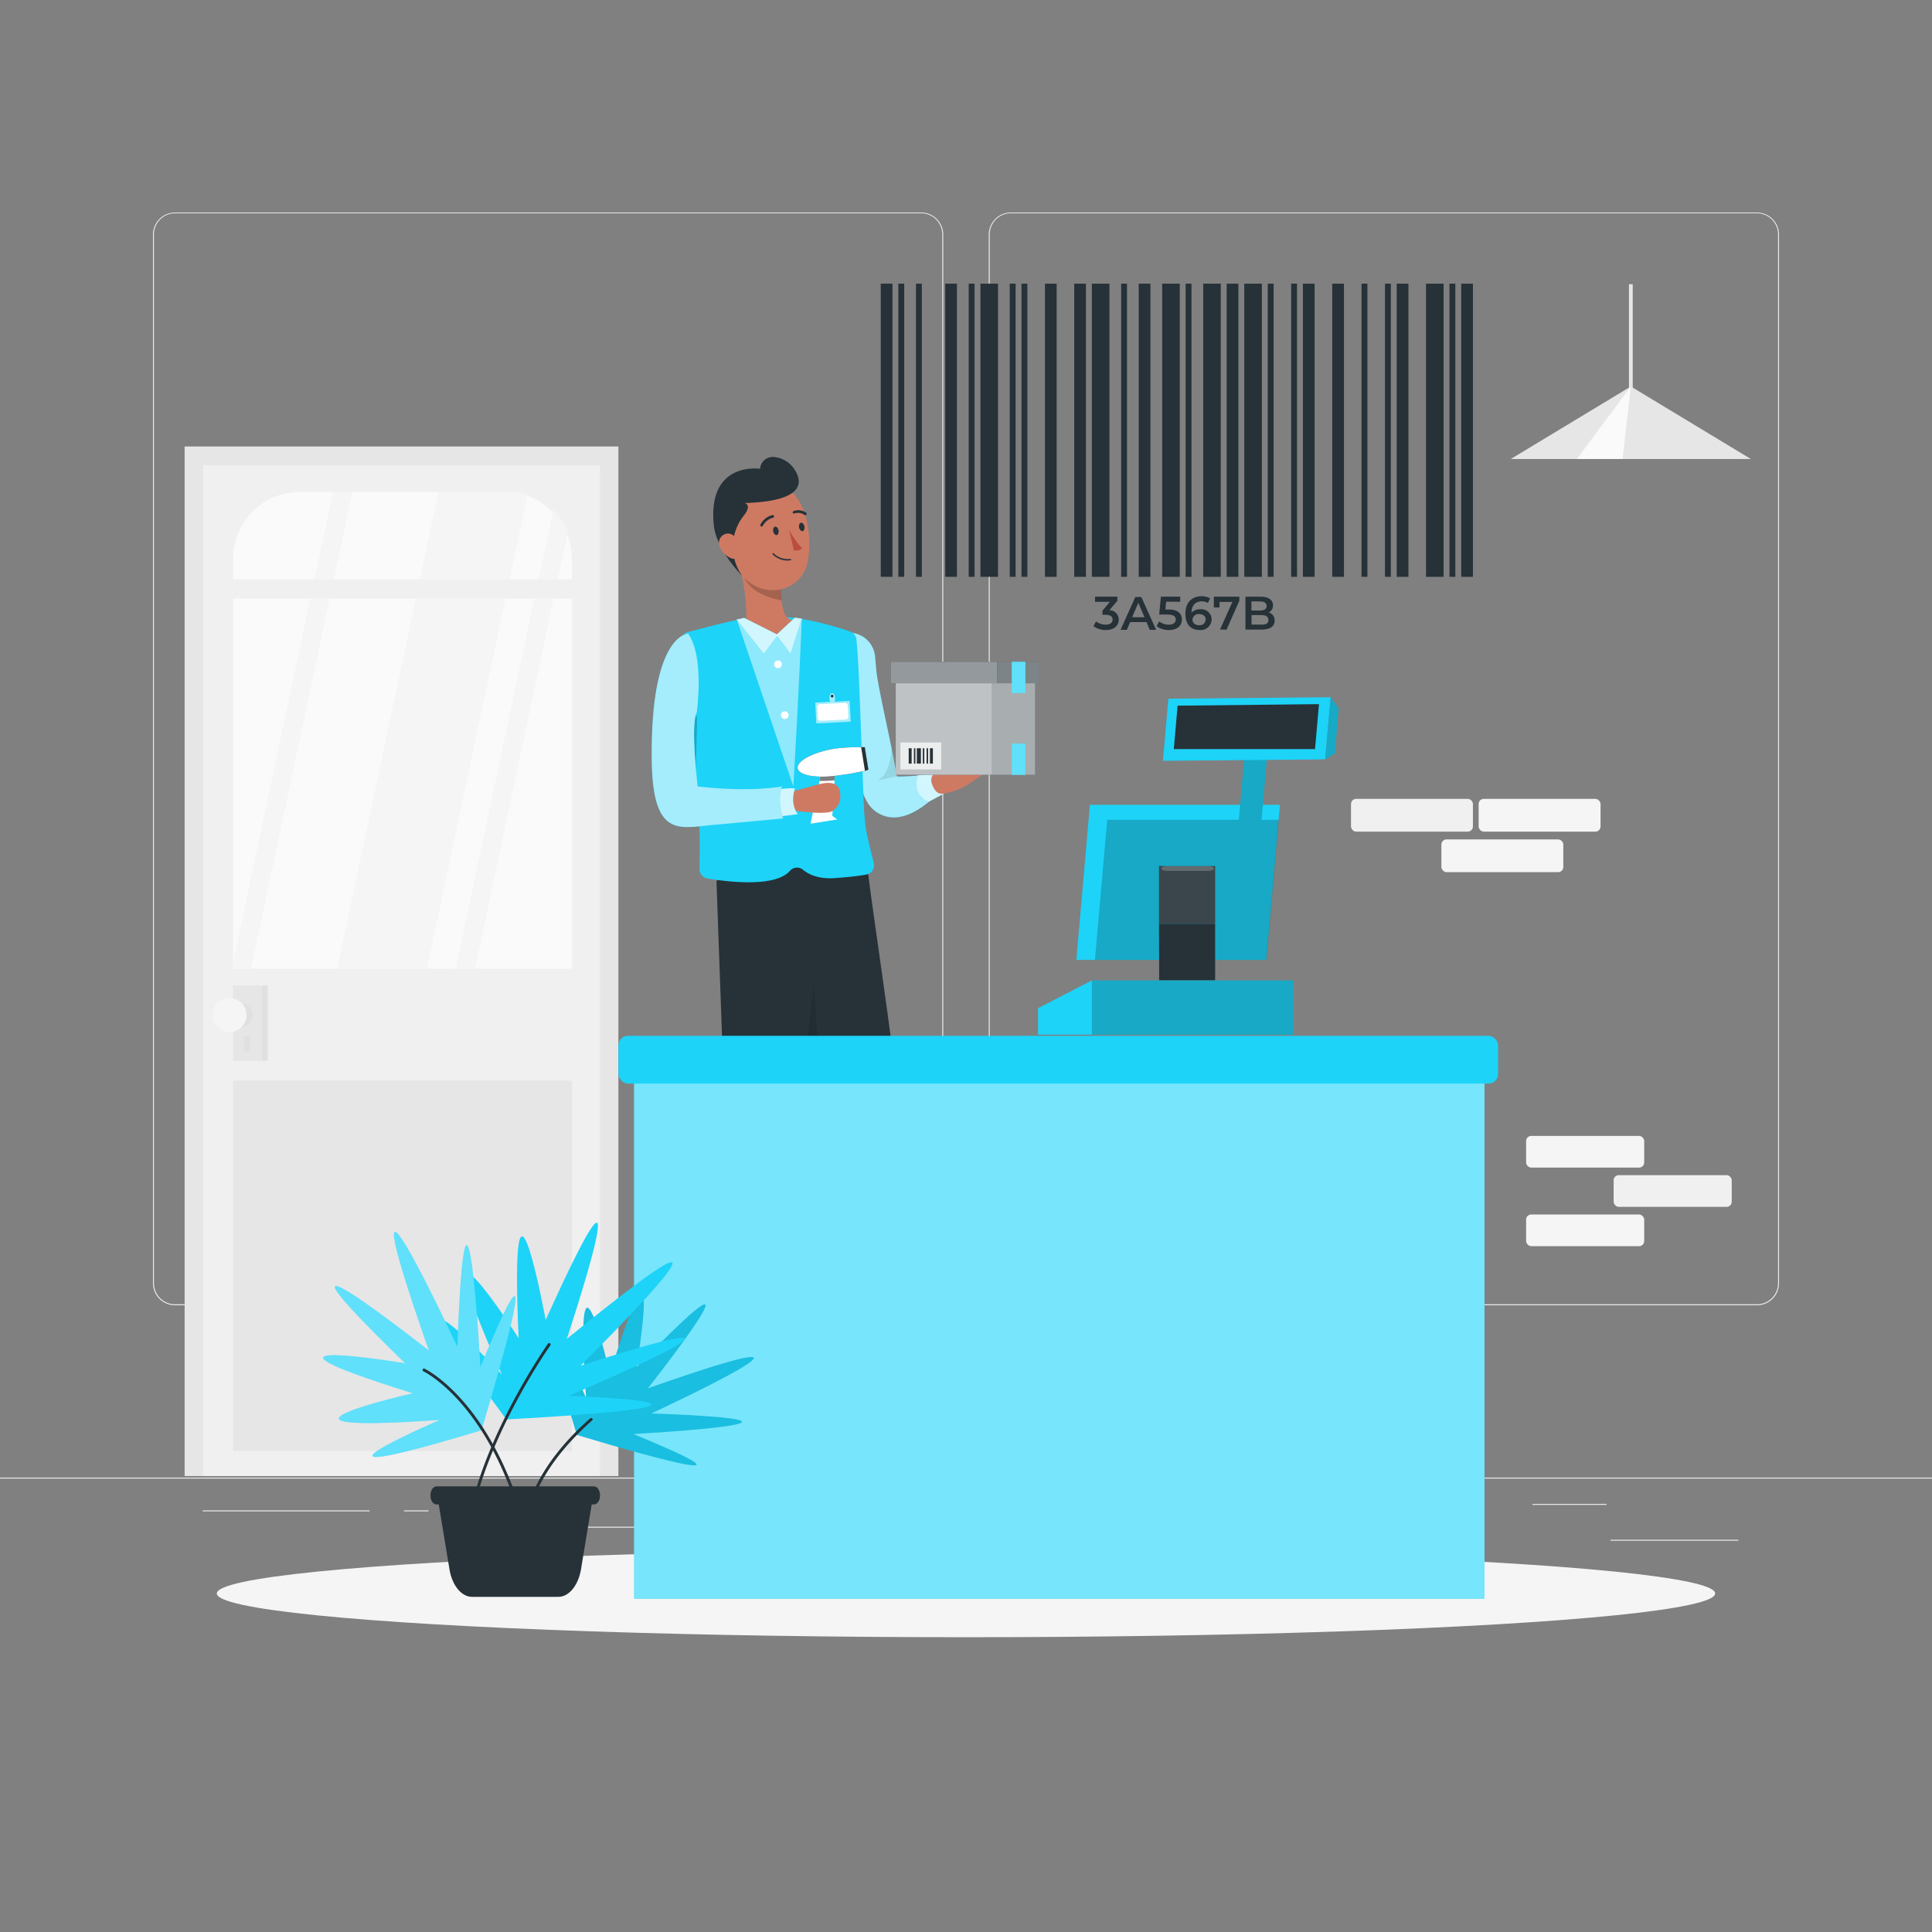 <svg xmlns="http://www.w3.org/2000/svg" viewBox="0 0 500 500"><rect x="0" y="0" width="500" height="500" fill="#808080" stroke="none"/><g id="freepik--background-complete--inject-372"><rect x="416.78" y="398.49" width="33.12" height="0.25" style="fill:#ebebeb"></rect><rect x="322.53" y="401.21" width="8.69" height="0.25" style="fill:#ebebeb"></rect><rect x="396.59" y="389.21" width="19.19" height="0.25" style="fill:#ebebeb"></rect><rect x="52.46" y="390.89" width="43.19" height="0.25" style="fill:#ebebeb"></rect><rect x="104.56" y="390.89" width="6.33" height="0.25" style="fill:#ebebeb"></rect><rect x="131.47" y="395.11" width="93.68" height="0.25" style="fill:#ebebeb"></rect><path d="M238.4,337.8H45.3a5.71,5.71,0,0,1-5.71-5.71V60.66A5.71,5.71,0,0,1,45.3,55H238.4a5.71,5.71,0,0,1,5.71,5.71V332.09A5.71,5.71,0,0,1,238.4,337.8ZM45.3,55.2a5.47,5.47,0,0,0-5.46,5.46V332.09a5.47,5.47,0,0,0,5.46,5.46H238.4a5.47,5.47,0,0,0,5.46-5.46V60.66a5.47,5.47,0,0,0-5.46-5.46Z" style="fill:#ebebeb"></path><path d="M454.7,337.8H261.6a5.71,5.71,0,0,1-5.71-5.71V60.66A5.71,5.71,0,0,1,261.6,55H454.7a5.71,5.71,0,0,1,5.71,5.71V332.09A5.71,5.71,0,0,1,454.7,337.8ZM261.6,55.2a5.47,5.47,0,0,0-5.46,5.46V332.09a5.47,5.47,0,0,0,5.46,5.46H454.7a5.47,5.47,0,0,0,5.46-5.46V60.66a5.47,5.47,0,0,0-5.46-5.46Z" style="fill:#ebebeb"></path><rect y="382.4" width="500" height="0.25" style="fill:#ebebeb"></rect><rect x="47.78" y="115.55" width="112.26" height="266.46" style="fill:#e6e6e6"></rect><rect x="52.56" y="120.38" width="102.71" height="261.63" style="fill:#f0f0f0"></rect><rect x="60.33" y="154.89" width="87.72" height="95.82" style="fill:#fafafa"></rect><rect x="60.33" y="279.68" width="87.72" height="95.82" style="fill:#e6e6e6"></rect><path d="M77.61,127.32h53.16A17.28,17.28,0,0,1,148,144.6v5.33a0,0,0,0,1,0,0H60.33a0,0,0,0,1,0,0V144.6a17.28,17.28,0,0,1,17.28-17.28Z" style="fill:#fafafa"></path><rect x="60.33" y="255.02" width="7.49" height="19.52" style="fill:#e6e6e6"></rect><rect x="67.82" y="255.02" width="1.47" height="19.52" transform="translate(137.11 529.56) rotate(180)" style="fill:#e0e0e0"></rect><path d="M65.34,262.69a3.16,3.16,0,1,1-3.15-3.16A3.16,3.16,0,0,1,65.34,262.69Z" style="fill:#e0e0e0"></path><rect x="63.12" y="268.15" width="1.63" height="3.95" style="fill:#e0e0e0"></rect><path d="M63.81,262.69a4.42,4.42,0,1,1-4.41-4.42A4.4,4.4,0,0,1,63.81,262.69Z" style="fill:#f5f5f5"></path><polygon points="91.19 127.32 86.17 127.32 81.36 149.93 86.38 149.93 91.19 127.32" style="fill:#f5f5f5"></polygon><path d="M147,137.63a16.11,16.11,0,0,0-3.79-5.76l-3.84,18.06h5Z" style="fill:#f5f5f5"></path><path d="M136.57,128a16.16,16.16,0,0,0-4.58-.67H113.48l-4.81,22.61H131.9Z" style="fill:#f5f5f5"></path><polygon points="85.33 154.89 80.31 154.89 60.33 248.9 60.33 250.71 64.96 250.71 85.33 154.89" style="fill:#f5f5f5"></polygon><polygon points="130.85 154.89 107.62 154.89 87.25 250.71 110.48 250.71 130.85 154.89" style="fill:#f5f5f5"></polygon><polygon points="143.3 154.89 138.28 154.89 117.92 250.71 122.93 250.71 143.3 154.89" style="fill:#f5f5f5"></polygon><rect x="421.57" y="73.56" width="0.98" height="29.07" style="fill:#e6e6e6"></rect><polygon points="453.12 118.79 422.06 100.02 390.99 118.79 453.12 118.79" style="fill:#e6e6e6"></polygon><polygon points="419.91 118.79 422.06 100.02 408.09 118.79 419.91 118.79" style="fill:#fafafa"></polygon><rect x="394.96" y="293.97" width="30.56" height="8.2" rx="1.32" style="fill:#f5f5f5"></rect><rect x="394.96" y="314.31" width="30.56" height="8.2" rx="1.32" style="fill:#f5f5f5"></rect><rect x="417.61" y="304.13" width="30.56" height="8.2" rx="1.32" style="fill:#f0f0f0"></rect><rect x="373.03" y="217.24" width="31.55" height="8.47" rx="1.32" transform="translate(777.61 442.95) rotate(180)" style="fill:#f5f5f5"></rect><rect x="382.66" y="206.75" width="31.55" height="8.47" rx="1.32" transform="translate(796.88 421.97) rotate(180)" style="fill:#f5f5f5"></rect><rect x="349.64" y="206.75" width="31.55" height="8.47" rx="1.32" transform="translate(730.83 421.97) rotate(180)" style="fill:#f0f0f0"></rect></g><g id="freepik--Shadow--inject-372"><ellipse id="freepik--path--inject-372" cx="250" cy="412.39" rx="193.89" ry="11.32" style="fill:#f5f5f5"></ellipse></g><g id="freepik--Barcode--inject-372"><g id="freepik--barcode--inject-372"><rect x="227.94" y="73.41" width="3.03" height="75.87" style="fill:#263238"></rect><rect x="232.49" y="73.41" width="1.52" height="75.87" style="fill:#263238"></rect><rect x="237.05" y="73.41" width="1.52" height="75.87" style="fill:#263238"></rect><rect x="244.63" y="73.41" width="3.03" height="75.87" style="fill:#263238"></rect><rect x="250.7" y="73.41" width="1.52" height="75.87" style="fill:#263238"></rect><rect x="253.74" y="73.41" width="4.55" height="75.87" style="fill:#263238"></rect><rect x="261.32" y="73.41" width="1.52" height="75.87" style="fill:#263238"></rect><rect x="264.36" y="73.41" width="1.52" height="75.87" style="fill:#263238"></rect><rect x="270.43" y="73.41" width="3.03" height="75.87" style="fill:#263238"></rect><rect x="278.01" y="73.41" width="3.03" height="75.87" style="fill:#263238"></rect><rect x="282.57" y="73.41" width="4.55" height="75.87" style="fill:#263238"></rect><rect x="290.15" y="73.41" width="1.52" height="75.87" style="fill:#263238"></rect><rect x="294.7" y="73.41" width="3.03" height="75.87" style="fill:#263238"></rect><rect x="300.77" y="73.41" width="4.55" height="75.87" style="fill:#263238"></rect><rect x="306.84" y="73.41" width="1.52" height="75.87" style="fill:#263238"></rect><rect x="311.39" y="73.41" width="4.55" height="75.87" style="fill:#263238"></rect><rect x="317.46" y="73.41" width="3.03" height="75.87" style="fill:#263238"></rect><rect x="322.02" y="73.41" width="4.55" height="75.87" style="fill:#263238"></rect><rect x="328.09" y="73.41" width="1.52" height="75.87" style="fill:#263238"></rect><rect x="334.15" y="73.41" width="1.52" height="75.87" style="fill:#263238"></rect><rect x="337.19" y="73.41" width="3.03" height="75.87" style="fill:#263238"></rect><rect x="344.78" y="73.41" width="3.03" height="75.87" style="fill:#263238"></rect><rect x="352.36" y="73.41" width="1.52" height="75.87" style="fill:#263238"></rect><rect x="358.43" y="73.41" width="1.52" height="75.87" style="fill:#263238"></rect><rect x="361.47" y="73.41" width="3.03" height="75.87" style="fill:#263238"></rect><rect x="369.05" y="73.41" width="4.55" height="75.87" style="fill:#263238"></rect><rect x="375.12" y="73.41" width="1.52" height="75.87" style="fill:#263238"></rect><rect x="378.16" y="73.41" width="3.03" height="75.87" style="fill:#263238"></rect><path d="M289.53,160.38c0,1.43-1.08,2.67-3.36,2.67a5.33,5.33,0,0,1-3.19-1l.68-1.23a4,4,0,0,0,2.49.84c1.13,0,1.79-.5,1.79-1.29s-.56-1.26-1.84-1.26h-.78v-1.08l1.93-2.29h-3.86v-1.33h5.79v1.06l-2.06,2.45A2.43,2.43,0,0,1,289.53,160.38Z" style="fill:#263238"></path><path d="M296.72,161h-4.25l-.84,2H290l3.82-8.5h1.55l3.84,8.5h-1.65Zm-.52-1.24L294.6,156,293,159.72Z" style="fill:#263238"></path><path d="M305.87,160.32c0,1.49-1.08,2.73-3.36,2.73a5.31,5.31,0,0,1-3.19-1l.67-1.23a4,4,0,0,0,2.5.84c1.12,0,1.79-.5,1.79-1.3s-.52-1.32-2.28-1.32H300l.44-4.63h5v1.33h-3.65l-.18,2h.81C304.86,157.72,305.87,158.81,305.87,160.32Z" style="fill:#263238"></path><path d="M313.57,160.29a2.83,2.83,0,0,1-3.11,2.76c-2.32,0-3.68-1.49-3.68-4.22,0-2.91,1.7-4.52,4.17-4.52a4.31,4.31,0,0,1,2.23.55l-.58,1.19a2.94,2.94,0,0,0-1.62-.41c-1.6,0-2.61,1-2.61,2.92h0a2.92,2.92,0,0,1,2.27-.88A2.66,2.66,0,0,1,313.57,160.29Zm-1.53.08c0-.89-.67-1.45-1.7-1.45a1.54,1.54,0,0,0-1.72,1.46c0,.8.63,1.43,1.76,1.43A1.47,1.47,0,0,0,312,160.37Z" style="fill:#263238"></path><path d="M320.74,154.43v1.06l-3.3,7.44h-1.69l3.19-7.16h-3.33v1.44h-1.47v-2.78Z" style="fill:#263238"></path><path d="M329.87,160.62c0,1.46-1.14,2.31-3.33,2.31h-4.22v-8.5h4c2,0,3.13.87,3.13,2.21a2,2,0,0,1-1.09,1.87A2.09,2.09,0,0,1,329.87,160.62Zm-6-5V158h2.23c1.09,0,1.71-.38,1.71-1.16s-.62-1.18-1.71-1.18Zm4.38,4.79c0-.84-.64-1.22-1.83-1.22H323.9v2.45h2.55C327.64,161.69,328.28,161.31,328.28,160.46Z" style="fill:#263238"></path></g></g><g id="freepik--Character--inject-372"><polygon points="237.46 409.02 229.24 408.55 228.02 389.39 236.23 389.87 237.46 409.02" style="fill:#ce7a63"></polygon><path d="M238.48,404.13h-10a.72.72,0,0,0-.7.56l-1.7,7.31a1.19,1.19,0,0,0,1.19,1.46c3.23,0,5.58-.24,9.65-.24,2.5,0,10,.26,13.49.26s3.94-3.41,2.53-3.72c-6.33-1.39-11.09-3.3-13.1-5.13A2,2,0,0,0,238.48,404.13Z" style="fill:#263238"></path><polygon points="236.23 389.88 228.01 389.4 228.65 399.27 236.87 399.35 236.23 389.88" style="opacity:0.2"></polygon><path d="M239,405.27a.2.2,0,0,1-.15-.16.21.21,0,0,1,.1-.2c.3-.18,3-1.81,3.87-1.35a.64.64,0,0,1,.33.56,1.22,1.22,0,0,1-.41,1,2.55,2.55,0,0,1-1.59.41A9.56,9.56,0,0,1,239,405.27Zm.57-.27a4,4,0,0,0,2.92-.15.8.8,0,0,0,.27-.71.25.25,0,0,0-.12-.23.58.58,0,0,0-.25-.05A7.91,7.91,0,0,0,239.61,405Z" style="fill:#1DD3F8"></path><path d="M239,405.24a.2.2,0,0,1-.09-.18c0-.1.23-2.47,1.2-3.25a1.07,1.07,0,0,1,.83-.25.63.63,0,0,1,.61.51c.17.92-1.5,2.72-2.35,3.18a.15.15,0,0,1-.09,0A.2.2,0,0,1,239,405.24Zm1.35-3.13a4.71,4.71,0,0,0-1,2.58c.86-.64,1.92-2,1.82-2.55,0-.05,0-.16-.28-.19h-.09A.72.72,0,0,0,240.33,402.11Z" style="fill:#1DD3F8"></path><polygon points="194.86 409.71 186.87 407.76 189.12 388.7 197.11 390.65 194.86 409.71" style="fill:#ce7a63"></polygon><path d="M195.94,404.13h-10a.73.73,0,0,0-.71.56L183.5,412a1.2,1.2,0,0,0,1.19,1.46c3.23,0,5.59-.24,9.65-.24,2.5,0,10,.26,13.49.26s3.94-3.41,2.53-3.72c-6.33-1.39-11.08-3.3-13.09-5.13A2,2,0,0,0,195.94,404.13Z" style="fill:#263238"></path><polygon points="197.11 390.66 189.12 388.71 187.82 399.68 196.07 399.68 197.11 390.66" style="opacity:0.2"></polygon><path d="M196.49,405.27a.19.19,0,0,1-.14-.16.2.2,0,0,1,.09-.2c.3-.18,3-1.81,3.88-1.35a.61.61,0,0,1,.32.56,1.17,1.17,0,0,1-.41,1,2.53,2.53,0,0,1-1.59.41A9.56,9.56,0,0,1,196.49,405.27Zm.57-.27a4,4,0,0,0,2.92-.15.8.8,0,0,0,.27-.71c0-.15-.06-.2-.12-.23a.58.58,0,0,0-.25-.05A7.91,7.91,0,0,0,197.06,405Z" style="fill:#1DD3F8"></path><path d="M196.43,405.24a.18.18,0,0,1-.08-.18c0-.1.23-2.47,1.19-3.25a1.07,1.07,0,0,1,.83-.25.63.63,0,0,1,.62.51c.16.92-1.5,2.72-2.36,3.18a.15.15,0,0,1-.09,0A.2.2,0,0,1,196.43,405.24Zm1.35-3.13a4.7,4.7,0,0,0-1,2.58c.85-.64,1.91-2,1.81-2.55,0-.05,0-.16-.28-.19h-.09A.72.72,0,0,0,197.78,402.11Z" style="fill:#1DD3F8"></path><path d="M219.67,163.75a6.76,6.76,0,0,1,6.8,6.21c.16,1.86.31,3.59.4,4.28.41,3.57,3.7,18.21,4.33,21.77l.88,4.87c.07.34,8.37-.4,8.37-.4l3.21,3.76a26.8,26.8,0,0,1-2.14,2.23,22.19,22.19,0,0,1-2.39,2,19,19,0,0,1-2.82,1.75,12.37,12.37,0,0,1-3.7,1.23,8.83,8.83,0,0,1-2.48,0,8,8,0,0,1-2.83-1,8.18,8.18,0,0,1-2.27-2,10.58,10.58,0,0,1-1.67-3.29l-.13-.43-.09-.34-.39-1.39c-.27-.93-.51-1.86-.74-2.8-.92-3.74-4.47-20.9-5-24.73-.27-1.91-.52-3.84-.68-5.77-.08-1-.15-2-.21-2.93s-.09-1.92-.1-3.06Z" style="fill:#1DD3F8"></path><path d="M219.67,163.75a6.76,6.76,0,0,1,6.8,6.21c.16,1.86.31,3.59.4,4.28.41,3.57,3.7,18.21,4.33,21.77l.88,4.87c.07.34,8.37-.4,8.37-.4l3.21,3.76a26.8,26.8,0,0,1-2.14,2.23,22.19,22.19,0,0,1-2.39,2,19,19,0,0,1-2.82,1.75,12.37,12.37,0,0,1-3.7,1.23,8.83,8.83,0,0,1-2.48,0,8,8,0,0,1-2.83-1,8.18,8.18,0,0,1-2.27-2,10.58,10.58,0,0,1-1.67-3.29l-.13-.43-.09-.34-.39-1.39c-.27-.93-.51-1.86-.74-2.8-.92-3.74-4.47-20.9-5-24.73-.27-1.91-.52-3.84-.68-5.77-.08-1-.15-2-.21-2.93s-.09-1.92-.1-3.06Z" style="fill:#fff;opacity:0.6"></path><path d="M237.49,200.68s-1.9,4.79,2.81,6.84l4.12-2.2L242,200Z" style="fill:#1DD3F8"></path><path d="M237.49,200.68s-1.9,4.79,2.81,6.84l4.12-2.2L242,200Z" style="fill:#fff;opacity:0.8"></path><path d="M241.67,200.23l4.09-3.54,3.92,6.86a18.44,18.44,0,0,1-5.72,1.86c-1.62.17-2.29-1.27-2.81-2.62a2.52,2.52,0,0,1,.52-2.56Z" style="fill:#ce7a63"></path><polygon points="251.24 196.49 254.22 200.53 249.68 203.55 245.76 196.69 251.24 196.49" style="fill:#ce7a63"></polygon><path d="M232.08,200.88l-5.28,1.18s3.07-.51,3.85-7.21c0-.35,0-1.48.11-1.1C231.5,197.68,232.08,200.88,232.08,200.88Z" style="opacity:0.1"></path><rect x="231.81" y="175.56" width="24.97" height="24.97" style="fill:#263238"></rect><rect x="231.81" y="175.56" width="24.97" height="24.97" style="fill:#fff;opacity:0.7"></rect><rect x="256.78" y="175.56" width="11.13" height="24.97" transform="translate(524.69 376.1) rotate(180)" style="fill:#263238"></rect><rect x="256.78" y="175.56" width="11.13" height="24.97" transform="translate(524.69 376.1) rotate(180)" style="fill:#fff;opacity:0.6"></rect><rect x="233.02" y="192.15" width="10.56" height="6.98" style="fill:#fff;opacity:0.7"></rect><rect x="235.17" y="193.65" width="0.76" height="3.97" style="fill:#263238"></rect><rect x="236.52" y="193.65" width="0.38" height="3.97" style="fill:#263238"></rect><rect x="237.28" y="193.65" width="1.05" height="3.97" style="fill:#263238"></rect><rect x="238.83" y="193.65" width="0.38" height="3.97" style="fill:#263238"></rect><rect x="239.8" y="193.65" width="0.38" height="3.97" style="fill:#263238"></rect><rect x="240.67" y="193.65" width="0.76" height="3.97" style="fill:#263238"></rect><rect x="258.05" y="171.27" width="11.13" height="5.55" style="fill:#263238"></rect><rect x="258.05" y="171.27" width="11.13" height="5.55" style="fill:#fff;opacity:0.4"></rect><rect x="230.54" y="171.27" width="27.51" height="5.55" style="fill:#263238"></rect><rect x="230.54" y="171.27" width="27.51" height="5.55" style="fill:#fff;opacity:0.5"></rect><rect x="261.85" y="171.27" width="3.52" height="8.09" style="fill:#1DD3F8"></rect><rect x="261.85" y="192.44" width="3.52" height="8.09" style="fill:#1DD3F8"></rect><g style="opacity:0.3"><rect x="261.85" y="171.27" width="3.52" height="8.09" style="fill:#fff"></rect><rect x="261.85" y="192.44" width="3.52" height="8.09" style="fill:#fff"></rect></g><path d="M198.86,227.73,218,320.66l8.17,76.7,13-.52s.76-39.37-3.06-80.52c-3.44-37.15-10-78-11.45-90.35l-6.58-6.19-9.61,1.57Z" style="fill:#263238"></path><path d="M185.42,227.93l3.63,101.52-3.72,67.67,14.85.72s4.85-32.21,7.32-70.62c2.48-38.73,2.58-80.92,3.18-94.17l-5.77-9.89h-9.35Z" style="fill:#263238"></path><path d="M224.05,214.13c-.46-3.46-.54-6.84-.66-10.08-1.21-32.19-1.25-32.88-1.74-38.5a2.49,2.49,0,0,0-1.74-2.15c-19.72-6.63-27.76-3.39-41.91.17a2.38,2.38,0,0,0-1.66,2.6c1,9.45,4,32.57,4.68,48,.1,2.26.06,7.7,0,10.71a2.47,2.47,0,0,0,2.06,2.47c5,.84,17.55,2.44,21.38-2a2.43,2.43,0,0,1,3.37-.24c1.57,1.28,4.13,2.43,8.22,2.14,3.89-.27,6.45-.61,8.08-.89a2.47,2.47,0,0,0,2-3.06C225.41,220.5,224.32,216.12,224.05,214.13Z" style="fill:#1DD3F8"></path><path d="M206.64,160.67l-5.44,3.58-5.08.22-3-2.61a52.57,52.57,0,0,0-.47-9.12,22.7,22.7,0,0,0-1.46-6h.52l5,.1,5.57.11s-.22,2.07-.22,4.63v0a32.82,32.82,0,0,0,.2,3.8,13.64,13.64,0,0,0,.78,3.47C203.87,160.82,206.52,160.66,206.64,160.67Z" style="fill:#ce7a63"></path><path d="M207.5,160.14c0,.69-.72,18.34-2.18,43.41h0l-14.65-43.22.72-.15,8.29,4.11h2.51l4.68-4.27h.07Z" style="fill:#1DD3F8"></path><path d="M207.5,160.14c0,.69-.72,18.34-2.18,43.41h0l-14.65-43.22.72-.15,8.29,4.11h2.51l4.68-4.27h.07Z" style="fill:#fff;opacity:0.5"></path><polygon points="192.59 159.91 201.34 164.31 197.67 169.17 190.66 160.34 192.59 159.91" style="fill:#1DD3F8"></polygon><polygon points="207.5 160.12 207.5 160.14 204.6 169.18 201.13 164.59 200.92 164.31 201.06 164.17 205.72 159.84 206.85 160.02 206.92 160.03 207.5 160.12" style="fill:#1DD3F8"></polygon><g style="opacity:0.8"><polygon points="192.59 159.91 201.34 164.31 197.67 169.17 190.66 160.34 192.59 159.91" style="fill:#fff"></polygon></g><g style="opacity:0.8"><polygon points="207.5 160.12 207.5 160.14 204.6 169.18 201.13 164.59 200.92 164.31 201.06 164.17 205.72 159.84 206.85 160.02 206.92 160.03 207.5 160.12" style="fill:#fff"></polygon></g><path d="M202.34,171.87a1,1,0,1,1-1.06-.94A1,1,0,0,1,202.34,171.87Z" style="fill:#fff"></path><path d="M204.1,185.08a1,1,0,0,1-.94,1,1,1,0,0,1-1.06-.94,1,1,0,0,1,.94-1.05A1,1,0,0,1,204.1,185.08Z" style="fill:#fff"></path><path d="M202.32,155.4a19.51,19.51,0,0,1-6.12-2.13,9,9,0,0,1-4.46-6.53,8.54,8.54,0,0,1-.12-1.43l5.15,1.53,4.88,1.45.47,3.29v0A32.82,32.82,0,0,0,202.32,155.4Z" style="opacity:0.2"></path><path d="M188.06,135.79c.79,7.35,1,10.46,4.86,14.06,5.86,5.42,14.7,2.84,16.12-4.59,1.27-6.68-.25-17.6-7.59-20.15a10.07,10.07,0,0,0-13.39,10.68Z" style="fill:#ce7a63"></path><path d="M200.09,137.48c.1.59.49,1,.87,1s.63-.6.54-1.19-.48-1-.87-1S200,136.91,200.09,137.48Z" style="fill:#263238"></path><path d="M206.79,136.46c.09.6.48,1,.87,1s.63-.6.54-1.19-.49-1-.87-1S206.7,135.86,206.79,136.46Z" style="fill:#263238"></path><path d="M204.21,137.15a28.39,28.39,0,0,0,3.38,4.79,2.68,2.68,0,0,1-2.12.5Z" style="fill:#ba4d3c"></path><path d="M197.08,136.27a.34.34,0,0,0,.35-.22,4.17,4.17,0,0,1,2.62-2.06.36.36,0,0,0,.27-.43.36.36,0,0,0-.42-.26h0a4.8,4.8,0,0,0-3.12,2.49.35.35,0,0,0,.21.45h0A.12.12,0,0,0,197.08,136.27Z" style="fill:#263238"></path><path d="M208.37,133.33a.34.34,0,0,0,.32-.16.35.35,0,0,0-.1-.49,3.45,3.45,0,0,0-3.23-.41.34.34,0,0,0-.19.43l0,0a.35.35,0,0,0,.45.18h0a2.8,2.8,0,0,1,2.52.36A.36.36,0,0,0,208.37,133.33Z" style="fill:#263238"></path><path d="M203.87,145.07a5.42,5.42,0,0,1-3.91-1.61.19.19,0,0,1,0-.26.18.18,0,0,1,.26,0,5.13,5.13,0,0,0,4.31,1.44.2.2,0,0,1,.21.16.18.18,0,0,1-.17.2A6.09,6.09,0,0,1,203.87,145.07Z" style="fill:#263238"></path><path d="M192.05,149a13,13,0,0,1,.55-15.7c2.1-2.77.09-3.11.09-3.11,15.78-.48,15-5.54,12.91-8.72a7.08,7.08,0,0,0-5.4-3.21h-.08a3.27,3.27,0,0,0-3.4,3v.06s-13.62-2.07-12,14.49C185.33,142.33,192.05,149,192.05,149Z" style="fill:#263238"></path><path d="M186.32,141.55a5.32,5.32,0,0,0,2.82,2.89c1.72.7,2.81-.78,2.52-2.53-.27-1.57-1.48-3.83-3.29-3.83a2.4,2.4,0,0,0-2.31,2.46A2.36,2.36,0,0,0,186.32,141.55Z" style="fill:#ce7a63"></path><path d="M219.89,181.38l.28,5.39-8.9.46-.28-5.39,3.95-.21c-.28-.19-.26-.6-.28-1,0-.66.15-1.16.67-1.19s.72.52.76,1.18c0,.43.11.77-.15,1Z" style="fill:#fff;opacity:0.6"></path><rect x="211.58" y="182.08" width="7.9" height="4.31" rx="0.65" transform="translate(-9.31 11.48) rotate(-2.99)" style="fill:#fff"></rect><path d="M215.7,180.16a.35.35,0,0,1-.7,0,.36.36,0,0,1,.33-.37A.36.36,0,0,1,215.7,180.16Z" style="fill:#263238"></path><polygon points="180.43 185.83 180.02 201.06 177.84 179.89 180.43 185.83" style="opacity:0.2"></polygon><polygon points="216.1 200.02 215.4 211.16 216.66 212.07 209.76 213.18 212.59 199.8 216.1 200.02" style="fill:#fff"></polygon><path d="M212.59,199.8l3.51.22-.12,1.92a27.65,27.65,0,0,1-3.87.16Z" style="opacity:0.5"></path><path d="M216.15,193.73a51,51,0,0,1,7.65-.34l.94,5.83a54.84,54.84,0,0,1-7.48,1.4c-5.67.91-10.52.11-10.82-1.79S210.48,194.65,216.15,193.73Z" style="fill:#263238"></path><path d="M216.15,193.73a51,51,0,0,1,7.65-.34l.94,5.83a54.84,54.84,0,0,1-7.48,1.4c-5.67.91-10.52.11-10.82-1.79S210.48,194.65,216.15,193.73Z" style="fill:#fff"></path><path d="M222.86,193.37c.32,0,.64,0,.94,0l.94,5.83c-.28.11-.58.21-.89.31Z" style="fill:#263238"></path><path d="M204.76,204.92s4.53-1.21,6.57-1.8c5.72-1.63,5.94,1.15,6.08,2.1a4.48,4.48,0,0,1-2,4.68c-1.78,1.14-10.6-.21-10.6-.21Z" style="fill:#ce7a63"></path><path d="M198.92,204.9a20.5,20.5,0,0,1,6.83-.88s-1.5,3.83.74,6.67l-6.91.9Z" style="fill:#1DD3F8"></path><path d="M198.92,204.9a20.5,20.5,0,0,1,6.83-.88s-1.5,3.83.74,6.67l-6.91.9Z" style="fill:#fff;opacity:0.8"></path><path d="M178.09,164s-9.75,0-9.42,32.5c.22,21.38,7.66,17.49,17.21,16.88l16.81-1.57s-1.73-4.6-.3-8.29c0,0-8.28,1.63-21.83,0,0,0-1.92-15.89-.25-19.12C180.31,184.43,182.39,170,178.09,164Z" style="fill:#1DD3F8"></path><path d="M178.09,164s-9.75,0-9.42,32.5c.22,21.38,7.66,17.49,17.21,16.88l16.81-1.57s-1.73-4.6-.3-8.29c0,0-8.28,1.63-21.83,0,0,0-1.92-15.89-.25-19.12C180.31,184.43,182.39,170,178.09,164Z" style="fill:#fff;opacity:0.6"></path><polygon points="213.27 299.45 210.68 254.2 208.07 276.82 213.27 299.45" style="opacity:0.1"></polygon></g><g id="freepik--Counter--inject-372"><rect x="164.1" y="269.27" width="220.09" height="144.51" style="fill:#1DD3F8"></rect><g style="opacity:0.4"><rect x="164.1" y="269.27" width="220.09" height="144.51" style="fill:#fff"></rect></g><rect x="160.05" y="268.06" width="227.66" height="12.37" rx="2.49" style="fill:#1DD3F8"></rect><polygon points="278.56 248.42 327.73 248.42 331.25 208.28 282.07 208.28 278.56 248.42" style="fill:#1DD3F8"></polygon><polygon points="283.37 248.42 327.79 248.42 330.96 212.16 286.55 212.16 283.37 248.42" style="opacity:0.2"></polygon><polygon points="299.99 253.74 314.48 253.74 314.48 239.07 299.95 239.07 299.99 253.74" style="fill:#263238"></polygon><rect x="299.95" y="224.13" width="14.53" height="14.94" transform="translate(614.43 463.2) rotate(180)" style="fill:#263238"></rect><rect x="299.95" y="224.13" width="14.53" height="14.94" transform="translate(614.43 463.2) rotate(180)" style="fill:#fff;opacity:0.1"></rect><path d="M312.72,224.13H302c-.81,0-1.47.28-1.47.63s.66.63,1.47.63h10.72c.8,0,1.46-.28,1.46-.63S313.52,224.13,312.72,224.13Z" style="fill:#fff;opacity:0.2"></path><polygon points="268.64 267.76 334.71 267.76 334.71 253.74 282.57 253.74 268.64 260.92 268.64 267.76" style="fill:#1DD3F8"></polygon><rect x="282.57" y="253.74" width="52.15" height="14.02" transform="translate(617.29 521.49) rotate(180)" style="opacity:0.2"></rect><polygon points="320.25 216.23 326.13 216.23 328.33 191.03 322.46 191.03 320.25 216.23" style="fill:#1DD3F8"></polygon><polygon points="320.25 216.23 326.13 216.23 328.33 191.03 322.46 191.03 320.25 216.23" style="opacity:0.2"></polygon><polygon points="300.97 196.9 342.96 196.52 344.37 180.44 302.38 180.82 300.97 196.9" style="fill:#1DD3F8"></polygon><polygon points="303.78 193.87 340.33 193.87 341.35 182.23 304.76 182.63 303.78 193.87" style="fill:#263238"></polygon><polygon points="344.37 180.44 342.96 196.52 345.5 194.98 346.42 183.28 344.37 180.44" style="fill:#1DD3F8"></polygon><g style="opacity:0.2"><polygon points="344.37 180.44 342.96 196.52 345.5 194.98 346.42 183.28 344.37 180.44"></polygon></g></g><g id="freepik--Plant--inject-372"><path d="M167.68,359.29s35.45-45-2.93-5.48c0,0,7.29-43.82-6.92,1.74,0,0-9.6-42.36-6.15,6.24,0,0-17.58-40.77-2.4,9.56,0,0,58.65,17.89,14.6-.23,0,0,60.07-3.28,4.67-5.32C168.55,365.8,228.83,337.84,167.68,359.29Z" style="fill:#1DD3F8"></path><path d="M167.68,359.29s35.45-45-2.93-5.48c0,0,7.29-43.82-6.92,1.74,0,0-9.6-42.36-6.15,6.24,0,0-17.58-40.77-2.4,9.56,0,0,58.65,17.89,14.6-.23,0,0,60.07-3.28,4.67-5.32C168.55,365.8,228.83,337.84,167.68,359.29Z" style="opacity:0.1"></path><path d="M137.22,389.69a.2.2,0,0,1-.11,0,.38.38,0,0,1-.25-.47c3-9.38,10.27-17.22,15.87-22.14a.37.37,0,0,1,.53,0,.36.36,0,0,1,0,.52c-5.52,4.87-12.72,12.59-15.64,21.81A.38.38,0,0,1,137.22,389.69Z" style="fill:#263238"></path><path d="M113,385h40.69c.67,0,1.21.88,1.21,2s-.54,2-1.21,2h-.88L150,406c-.67,4-2.92,6.84-5.5,6.84H122.18c-2.57,0-4.83-2.81-5.49-6.84L113.87,389H113c-.67,0-1.21-.88-1.21-2S112.32,385,113,385Z" style="fill:#263238"></path><path d="M144.49,413.26H122.18c-2.76,0-5.17-2.95-5.86-7.16l-2.77-16.75H113c-.89,0-1.59-1-1.59-2.34s.7-2.34,1.59-2.34h40.69c.89,0,1.59,1,1.59,2.34s-.7,2.34-1.59,2.34h-.56l-2.76,16.75C149.66,410.31,147.25,413.26,144.49,413.26ZM113,385.42c-.39,0-.84.65-.84,1.59s.45,1.59.84,1.59h.88a.38.38,0,0,1,.37.31L117.06,406c.63,3.84,2.74,6.53,5.12,6.53h22.31c2.38,0,4.49-2.69,5.13-6.53l2.81-17.07a.38.38,0,0,1,.37-.31h.88c.4,0,.84-.65.84-1.59s-.44-1.59-.84-1.59Z" style="fill:#263238"></path><path d="M146.68,346.52s21.39-64.32-5.46-4.91c0,0-9.48-51.71-7,4.71,0,0-27.69-43.3-4.34,9.41,0,0-35.93-38.32,1.17,11.61,0,0,72.47-3.63,16.16-6.11,0,0,65.55-27.78,3.07-7.8C150.27,353.43,206.14,298.1,146.68,346.52Z" style="fill:#1DD3F8"></path><path d="M122.51,389.69h-.09a.37.37,0,0,1-.27-.45c5.15-20.89,19.52-41.29,19.67-41.5a.37.37,0,0,1,.52-.09.38.38,0,0,1,.09.53c-.15.2-14.44,20.5-19.56,41.24A.36.36,0,0,1,122.51,389.69Z" style="fill:#263238"></path><path d="M111,349.53s-50.43-39.72-6.14,3.29c0,0-49.1-8.17,2,7.76,0,0-47.47,10.75,7,6.88,0,0-45.68,19.7,10.72,2.7,0,0,20.05-65.73-.26-16.36,0,0-3.67-67.33-5.95-5.24C118.29,348.56,87,281,111,349.53Z" style="fill:#1DD3F8"></path><path d="M111,349.53s-50.43-39.72-6.14,3.29c0,0-49.1-8.17,2,7.76,0,0-47.47,10.75,7,6.88,0,0-45.68,19.7,10.72,2.7,0,0,20.05-65.73-.26-16.36,0,0-3.67-67.33-5.95-5.24C118.29,348.56,87,281,111,349.53Z" style="fill:#fff;opacity:0.3"></path><path d="M134.78,392.58a.38.38,0,0,1-.36-.27c-8.9-29.74-24.69-37.34-24.84-37.41a.39.39,0,0,1-.19-.5.38.38,0,0,1,.5-.18c.16.07,16.24,7.78,25.25,37.87a.38.38,0,0,1-.25.47Z" style="fill:#263238"></path></g></svg>